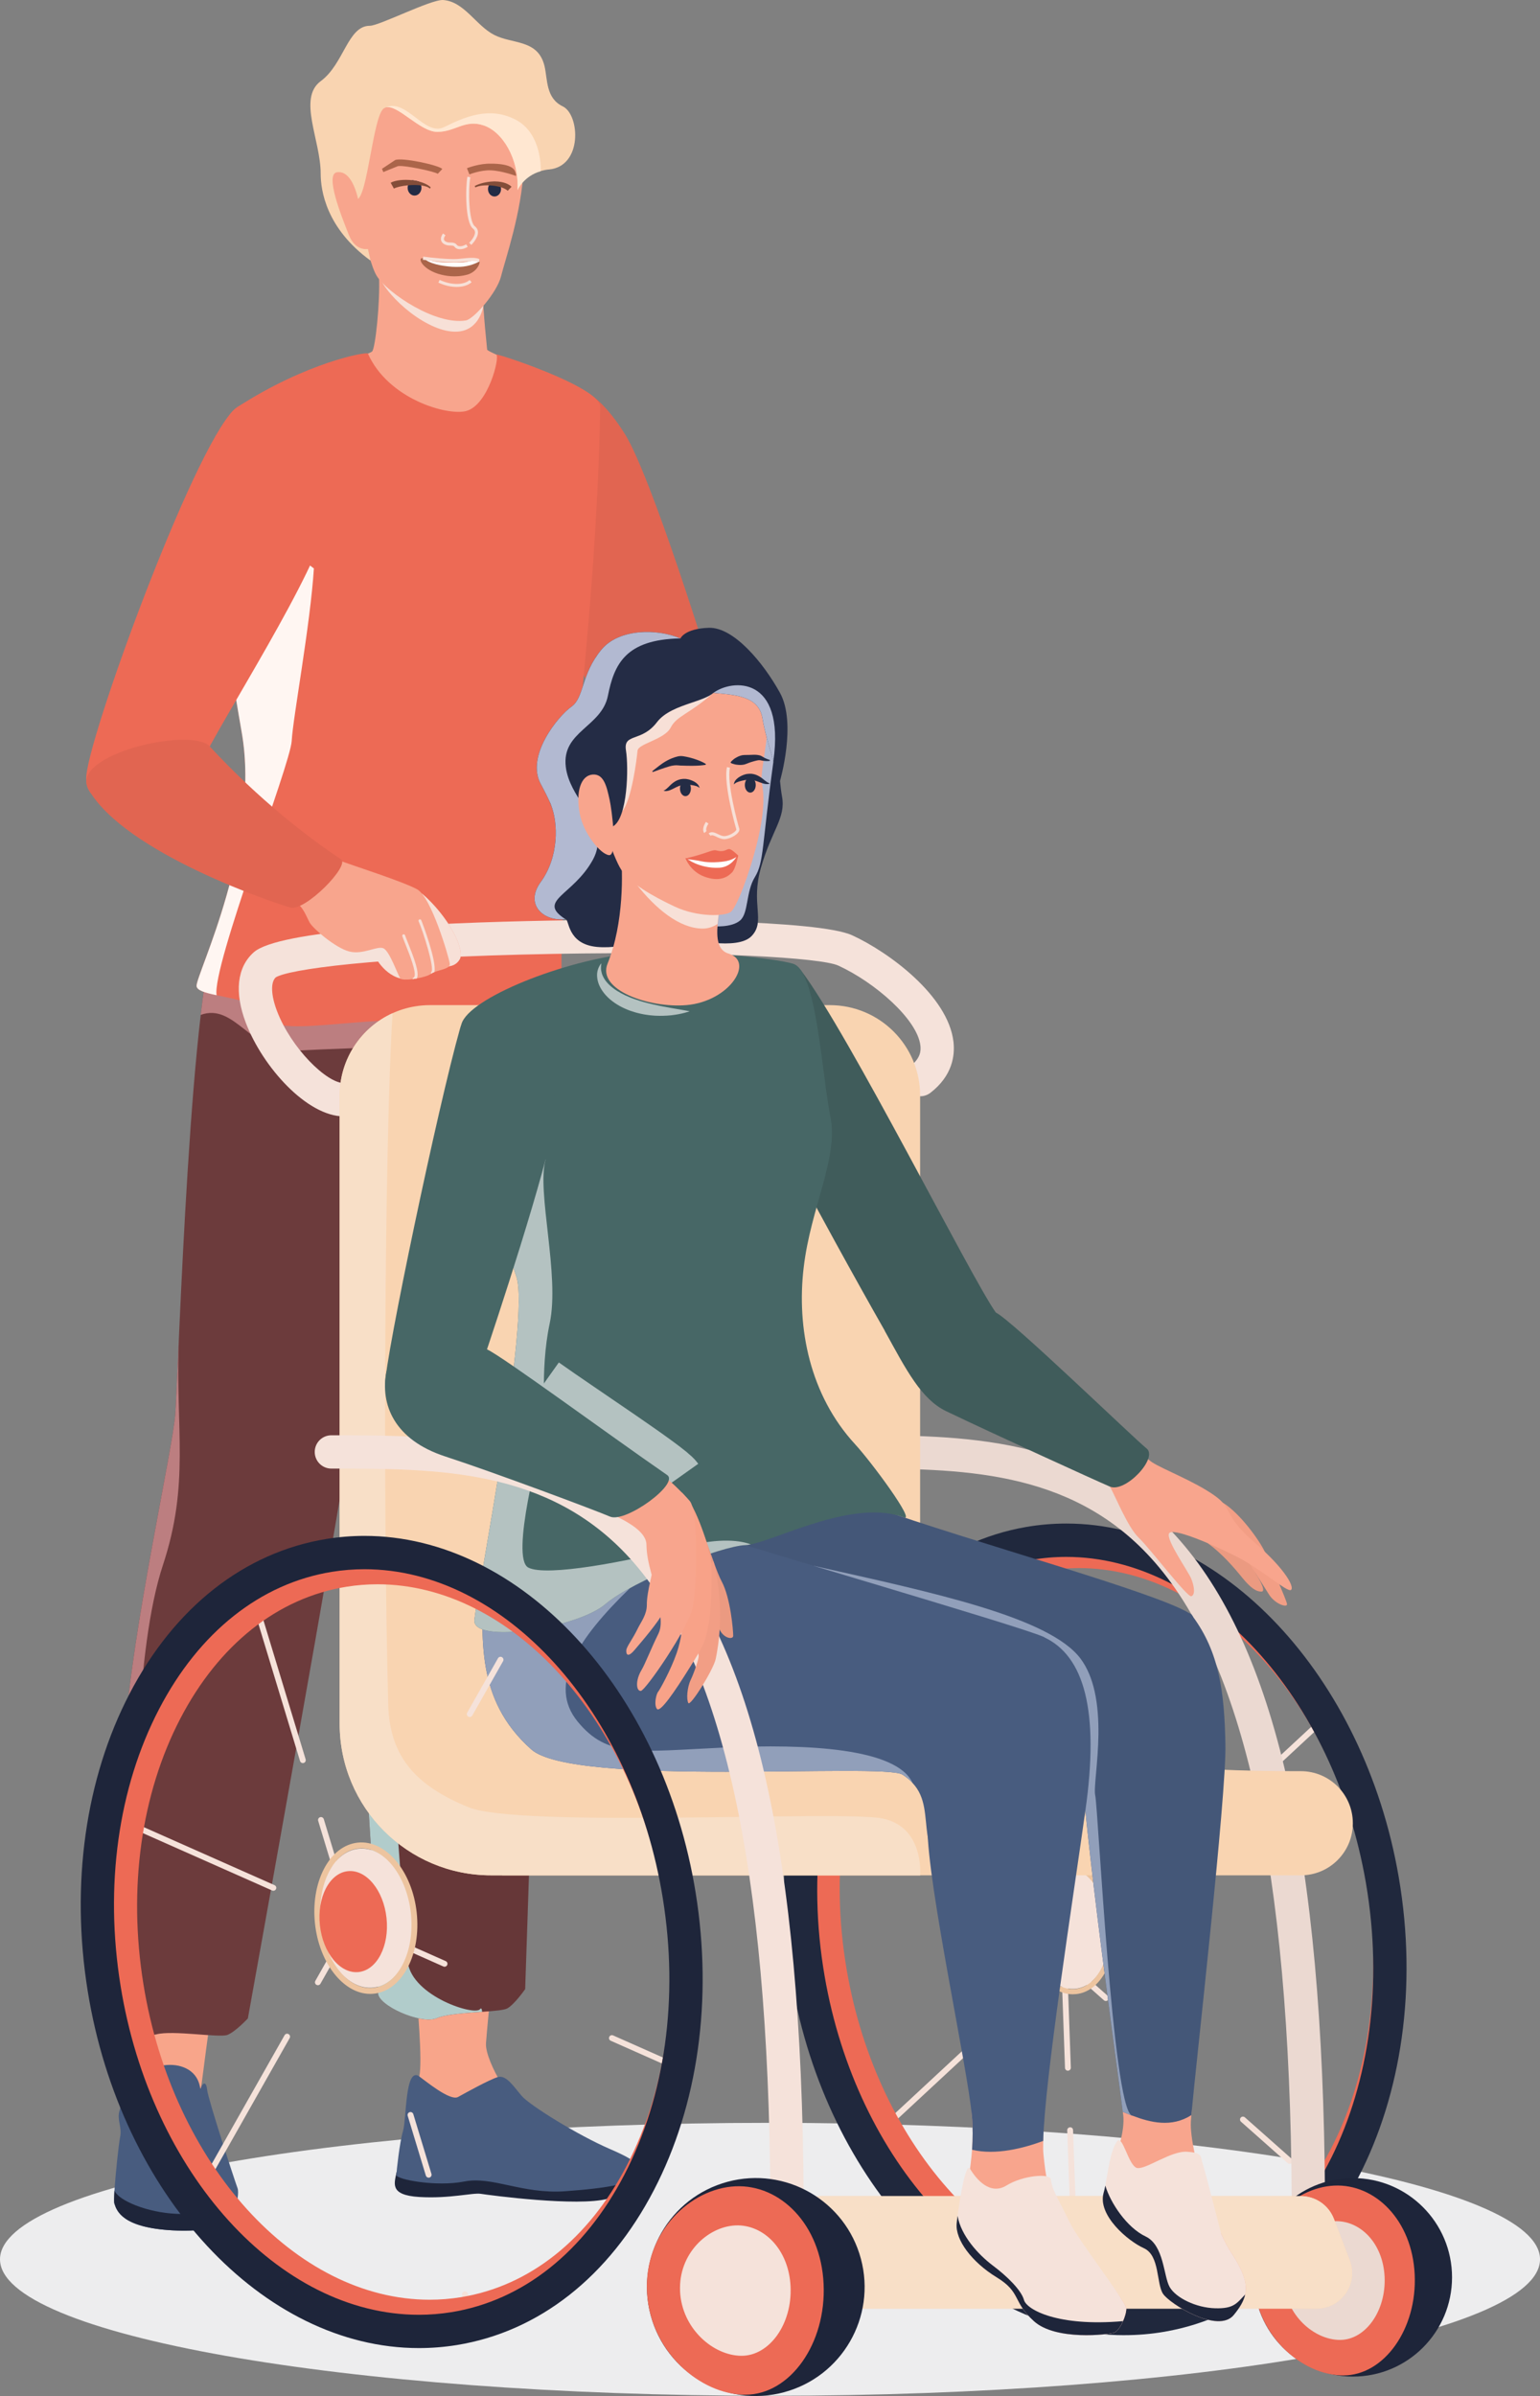 <?xml version="1.0" encoding="UTF-8"?> <svg xmlns="http://www.w3.org/2000/svg" width="146" height="227" viewBox="0 0 146 227" fill="none"><rect x="0" y="0" width="146" height="227" fill="#808080" stroke="none"/><g clip-path="url(#clip0_2_57)"><path d="M73.001 226.981C113.318 226.981 146.002 221.192 146.002 214.051C146.002 206.909 113.318 201.12 73.001 201.12C32.684 201.12 0 206.909 0 214.051C0 221.192 32.684 226.981 73.001 226.981Z" fill="#EDEDEE"></path><path d="M48.922 40.832C47.074 44.795 58.266 72.081 60.906 76.189C63.547 80.295 69.291 70.107 68.247 66.319C67.203 62.531 61.699 45.076 59.272 41.17C56.065 36.01 52.064 34.086 48.922 40.832Z" fill="#E16551"></path><path d="M39.338 187.724C39.6 189.815 40.064 195.358 39.752 196.719C39.441 198.08 40.603 200.682 43.641 200.366C46.679 200.052 48.223 198.573 47.493 197.34C46.763 196.106 46.017 194.49 46.074 193.573C46.129 192.655 46.61 187.855 46.639 187.396C46.667 186.937 39.233 186.878 39.34 187.722L39.338 187.724Z" fill="#F8A58A"></path><path d="M37.593 205.791C37.416 206.815 36.848 207.971 39.751 208.146C42.652 208.321 44.795 207.723 45.593 207.847C46.39 207.973 54.79 209.094 57.634 208.308C60.478 207.522 60.354 206.695 60.415 206.022C60.476 205.348 37.593 205.789 37.593 205.789V205.791Z" fill="#1E253A"></path><path d="M39.751 196.721C38.39 195.756 38.548 200.751 38.212 201.882C37.875 203.012 37.601 205.641 37.576 206.06C37.551 206.48 41.339 207.208 44.014 206.68C46.69 206.153 49.496 207.889 53.575 207.602C57.653 207.314 60.328 206.825 60.413 206.025C60.501 205.226 60.938 204.946 57.84 203.608C54.741 202.27 50.236 199.466 49.466 198.577C48.695 197.686 47.993 196.537 47.175 196.792C46.357 197.047 44.177 198.257 43.424 198.672C42.671 199.087 40.323 197.132 39.749 196.725L39.751 196.721Z" fill="#485C7F"></path><path d="M51.395 133.059C51.526 137.452 49.789 188.452 49.789 188.452C49.789 188.452 48.807 189.869 48.102 190.276C47.805 190.447 46.842 190.523 45.711 190.603C44.149 190.714 42.265 190.83 41.411 191.203C39.935 191.843 35.761 189.989 35.841 188.789C35.921 187.59 35.172 173.695 34.386 163.627C33.6 153.56 34.98 136.217 34.734 132.772C34.633 131.371 33.989 125.415 33.319 118.204C32.332 107.72 31.285 94.584 31.748 88.925C31.934 86.658 52.408 85.474 52.397 88.915C52.388 92.351 51.269 128.664 51.395 133.059Z" fill="#663738"></path><g style="mix-blend-mode:multiply"><path d="M45.711 190.605C44.149 190.716 42.265 190.832 41.411 191.205C39.935 191.845 35.761 189.991 35.841 188.791C35.921 187.592 35.172 173.697 34.386 163.629C33.6 153.562 34.98 136.219 34.734 132.774C34.633 131.373 33.989 125.417 33.319 118.206C35.071 117.848 36.205 117.641 36.205 117.641C36.089 124.488 36.482 129.865 36.205 135.406C35.923 140.949 34.93 158.246 36.18 161.939C37.434 165.637 38.21 182.662 38.657 185.908C39.109 189.147 45.047 191.032 45.52 190.341C45.612 190.206 45.691 190.32 45.712 190.603L45.711 190.605Z" fill="#B1CCCB"></path></g><path d="M12.709 184.864C12.852 188.883 13.284 192.939 12.709 195.886C12.135 198.832 14.049 200.593 16.113 200.745C18.178 200.898 18.867 199.483 19.171 196.995C19.478 194.508 20.663 185.936 20.777 185.247C20.891 184.558 12.667 183.755 12.707 184.864H12.709Z" fill="#F8A58A"></path><path d="M40.413 93.088V93.103C40.306 93.828 39.929 96.037 39.406 99.105C37.462 110.372 33.465 133.212 33.066 136.642C32.562 141.01 23.499 191.23 23.499 191.23C23.499 191.23 22.325 192.49 21.57 192.787C20.815 193.089 16.369 192.319 14.813 192.741C14.707 192.766 14.587 192.781 14.461 192.787C12.749 192.827 9.416 190.645 9.652 189.547C9.903 188.373 11.163 174.517 11.838 164.44C12.508 154.363 16.369 137.397 16.622 133.958C16.683 133.101 16.788 130.531 16.95 127.019C16.965 126.57 16.986 126.117 17.01 125.655C17.393 117.26 18.038 104.568 19.031 96.154C19.297 93.857 19.594 91.877 19.923 90.395C19.938 90.309 19.957 90.223 19.978 90.138C20.492 87.926 40.86 89.7 40.416 93.09L40.413 93.088Z" fill="#6C3B3C"></path><g style="mix-blend-mode:multiply"><path d="M52.005 96.389C51.804 98.646 45.404 99.295 40.892 99.105C40.394 99.084 39.901 99.084 39.406 99.105C35.432 99.236 31.449 99.362 27.863 99.548C23.834 99.756 22.24 94.976 19.027 96.153C19.293 93.855 19.59 91.876 19.919 90.393C21.521 90.433 22.744 90.478 22.744 90.478C22.744 90.478 32.236 91.657 40.413 93.088C46.631 94.177 52.089 95.41 52.003 96.389H52.005Z" fill="#BC7E80"></path></g><path d="M35.933 26.173C36.043 28.609 35.592 32.987 35.278 33.301C34.964 33.615 30.403 34.876 30.403 34.876L47.835 43.062L51.267 35.294C51.267 35.294 46.182 33.358 46.182 33.121C46.182 32.883 45.815 30.048 45.711 26.639C45.606 23.23 35.832 23.919 35.933 26.173Z" fill="#F8A58D"></path><g style="mix-blend-mode:multiply"><path d="M35.933 26.173C36.794 28.255 40.626 31.584 43.365 31.419C45.516 31.29 45.821 28.977 45.821 28.977L35.931 26.173H35.933Z" fill="#F7E0D7"></path></g><path d="M49.639 15.94C49.479 20.036 47.894 24.608 47.501 26.18C47.107 27.755 44.892 30.241 44.17 30.359C41.27 30.831 36.758 27.753 35.737 26.173C34.715 24.593 33.338 16.928 33.18 12.42C33.022 7.913 39.933 5.088 43.797 6.339C47.965 7.69 49.875 9.879 49.639 15.94Z" fill="#F8A58D"></path><path d="M52.041 16.056C51.758 16.079 51.509 16.136 51.271 16.202L51.26 16.214C49.627 16.678 49.06 18.018 49.06 18.018C49.23 15.056 47.643 12.47 45.851 11.88C44.071 11.278 43.186 12.493 41.451 12.493C39.819 12.493 37.675 9.837 36.564 10.178C36.496 10.212 36.439 10.246 36.372 10.281L36.361 10.292C35.35 11.109 34.841 18.677 33.833 18.904C33.798 18.915 35.134 24.694 35.134 24.694C30.913 21.629 30.403 18.024 30.403 16.463C30.403 13.269 28.204 9.323 30.403 7.69C32.613 6.068 32.961 2.442 35.058 2.442C35.965 2.444 40.894 -0.088 42.028 0.002C44.023 0.16 45.123 2.419 46.846 3.304C48.581 4.201 50.995 3.702 51.619 6.243C51.925 7.504 51.722 9.295 53.354 10.079C54.975 10.861 55.258 15.763 52.039 16.058L52.041 16.056Z" fill="#F9D4B1"></path><path d="M34.198 20.304C33.909 17.832 33.134 16.145 31.949 16.32C30.764 16.496 32.396 20.552 33.074 22.261C33.751 23.971 35.058 23.561 35.058 23.561L34.198 20.304Z" fill="#F8A58D"></path><path d="M41.503 16.465L41.934 16.008C41.562 15.635 38.109 14.899 37.466 15.163L36.214 15.993L36.34 16.301L37.702 15.748C38.136 15.603 41.164 16.227 41.503 16.467V16.465Z" fill="#AB654A"></path><path d="M48.912 16.665C48.956 16.517 48.838 16.212 48.743 16.081C48.29 15.454 46.582 15.508 46.559 15.508C45.482 15.464 44.318 15.917 44.27 15.938L44.501 16.524C44.512 16.52 45.579 16.094 46.536 16.138C47.588 16.178 48.912 16.667 48.912 16.667V16.665Z" fill="#AB654A"></path><path d="M39.958 17.788C39.958 18.195 39.665 18.53 39.3 18.53C38.934 18.53 38.645 18.195 38.645 17.788C38.645 17.706 38.655 17.628 38.681 17.556C38.744 17.329 38.898 17.148 39.098 17.076C39.303 17.103 39.505 17.137 39.695 17.19C39.804 17.284 39.886 17.417 39.922 17.567C39.948 17.64 39.958 17.712 39.958 17.788Z" fill="#242C45"></path><path d="M46.264 17.916C46.264 17.529 46.542 17.215 46.882 17.215C47.223 17.215 47.501 17.529 47.501 17.916C47.501 18.302 47.223 18.616 46.882 18.616C46.542 18.616 46.264 18.302 46.264 17.916Z" fill="#242C45"></path><path d="M40.833 17.742L40.761 17.872C40.591 17.712 40.287 17.615 39.922 17.567C39.541 17.516 39.098 17.521 38.681 17.558C38.115 17.609 37.601 17.727 37.342 17.866L37.038 17.314C37.481 17.067 38.305 16.985 39.096 17.078C39.302 17.105 39.503 17.139 39.694 17.192C40.152 17.306 40.563 17.491 40.831 17.744L40.833 17.742Z" fill="#834D39"></path><path d="M48.136 18.074L48.497 17.691C47.674 16.912 45.832 17.166 45.003 17.626L45.075 17.756C45.699 17.409 47.55 17.522 48.136 18.076V18.074Z" fill="#834D39"></path><g style="mix-blend-mode:multiply"><path d="M51.269 16.204L51.258 16.216C49.625 16.68 49.059 18.02 49.059 18.02C49.228 15.058 47.641 12.472 45.849 11.882C44.069 11.28 43.184 12.495 41.449 12.495C39.817 12.495 37.673 9.839 36.562 10.18C38.558 9.295 40.236 12.947 42.108 12.041C44.023 11.099 46.393 10.022 48.922 11.36C51.438 12.698 51.269 16.204 51.269 16.204Z" fill="#FFE7D1"></path></g><path d="M44.293 26.023C43.199 26.319 42.197 26.148 41.51 25.931C39.859 25.398 39.503 24.218 40.226 24.502C41.446 24.977 42.844 24.865 43.618 24.865C44.392 24.865 44.799 24.559 45.397 24.684C45.435 24.696 45.448 24.719 45.459 24.764C45.535 25.037 45.119 25.8 44.291 26.024L44.293 26.023Z" fill="#AB654A"></path><g style="mix-blend-mode:multiply"><path d="M43.293 27.186C42.777 27.186 42.182 27.064 41.562 26.776L41.681 26.519C42.924 27.094 44.069 26.953 44.516 26.527L44.712 26.733C44.423 27.009 43.917 27.186 43.293 27.186Z" fill="#F7E0D7"></path></g><path d="M45.461 24.764C44.674 25.185 43.911 25.343 42.857 25.274C41.79 25.195 40.685 24.968 40.226 24.503C41.446 24.979 42.844 24.867 43.618 24.867C44.392 24.867 44.799 24.561 45.397 24.686C45.435 24.698 45.448 24.721 45.459 24.766L45.461 24.764Z" fill="white"></path><g style="mix-blend-mode:multiply"><path d="M43.021 24.846C42.148 24.846 40.723 24.703 40.08 24.608L40.123 24.311C40.839 24.416 42.631 24.591 43.367 24.536C43.508 24.524 43.658 24.509 43.814 24.494C44.432 24.431 45.071 24.365 45.463 24.551L45.336 24.823C45.018 24.673 44.396 24.738 43.846 24.795C43.688 24.81 43.536 24.827 43.392 24.837C43.287 24.844 43.161 24.848 43.024 24.848L43.021 24.846Z" fill="#F7E0D7"></path></g><g style="mix-blend-mode:multiply"><path d="M44.678 23.205L44.482 23C44.641 22.846 45.054 22.364 45.031 21.991C45.024 21.858 44.961 21.747 44.839 21.656C44.082 21.081 44.128 17.691 44.314 16.741L44.592 16.796C44.367 17.948 44.449 21.005 45.01 21.431C45.199 21.574 45.301 21.759 45.313 21.978C45.345 22.56 44.702 23.183 44.676 23.207L44.678 23.205Z" fill="#F7E0D7"></path></g><g style="mix-blend-mode:multiply"><path d="M43.624 23.615C43.394 23.615 43.197 23.533 43.085 23.373C43.017 23.274 42.88 23.264 42.68 23.261C42.587 23.261 42.498 23.257 42.418 23.241C42.311 23.221 41.953 23.127 41.837 22.832C41.756 22.629 41.811 22.391 41.999 22.122L42.231 22.286C42.142 22.413 42.047 22.592 42.1 22.728C42.151 22.855 42.326 22.933 42.473 22.962C42.535 22.975 42.608 22.975 42.684 22.977C42.895 22.981 43.16 22.985 43.317 23.209C43.43 23.371 43.799 23.392 44.196 23.146L44.346 23.386C44.103 23.538 43.848 23.613 43.626 23.613L43.624 23.615Z" fill="#F7E0D7"></path></g><path d="M53.379 95.498C53.461 96.478 47.879 98.33 42.014 97.009C36.425 95.749 26.459 98.444 25.599 96.505C24.964 95.079 22.367 94.681 20.534 94.287C19.451 94.061 18.635 93.834 18.635 93.394C18.635 92.22 24.759 79.876 22.915 69.376C22.145 64.987 21.239 59.349 20.739 54.074C20.045 46.732 20.145 40.103 22.491 38.58C29.052 34.322 34.785 33.292 34.879 33.498C36.813 37.834 42.44 39.413 44.198 38.941C46.298 38.372 47.4 33.836 47.053 33.595C46.705 33.347 56.94 36.625 56.906 38.559C56.483 62.468 52.399 83.801 53.381 95.494L53.379 95.498Z" fill="#ED6A55"></path><g style="mix-blend-mode:multiply"><path d="M27.654 70.204C27.528 72.468 20.086 91.548 20.534 94.289C19.451 94.062 18.635 93.836 18.635 93.396C18.635 92.222 24.759 79.878 22.915 69.378C22.145 64.989 21.239 59.351 20.739 54.076C22.396 51.032 23.499 49.123 23.499 49.123L29.758 53.855C29.415 59.242 27.779 67.937 27.654 70.206V70.204Z" fill="#FFF6F2"></path></g><path d="M22.493 38.582C19.01 40.828 8.764 68.527 8.197 73.377C7.63 78.228 17.431 75.976 19.029 72.386C20.627 68.796 30.368 53.762 30.971 49.203C31.768 43.179 28.746 34.548 22.493 38.582Z" fill="#ED6A55"></path><path d="M22.521 208.283C22.421 208.972 22.187 209.743 22.112 209.876C22.002 210.091 21.232 211.561 16.394 211.31C11.556 211.056 11.062 209.44 10.841 208.757C10.805 208.637 10.815 208.165 10.854 207.525C10.959 205.868 11.258 203.094 11.387 202.47C11.562 201.606 11.185 201.046 11.264 200.285C11.341 199.521 12.829 196.036 12.829 196.036C12.829 196.036 12.911 197.625 13.44 196.748C13.967 195.876 15.818 195.356 17.189 195.783C19.185 196.407 18.896 198.257 19.044 197.818C19.19 197.376 19.544 197.083 19.636 197.987C19.727 198.891 22.297 206.732 22.518 207.305C22.596 207.516 22.582 207.883 22.521 208.283Z" fill="#485C7F"></path><path d="M22.521 208.283C22.421 208.972 22.187 209.743 22.112 209.876C22.002 210.091 21.232 211.561 16.394 211.31C11.556 211.056 11.062 209.44 10.841 208.757C10.805 208.637 10.815 208.165 10.854 207.525C11.189 208.481 13.989 209.625 16.693 209.739C19.405 209.853 21.502 209.473 22.518 208.289L22.521 208.285V208.283Z" fill="#1E253A"></path><g style="mix-blend-mode:multiply"><path d="M12.607 176.135C12.255 180.584 12.985 185.835 11.916 187.975C10.855 190.107 12.616 192.665 14.459 192.787C12.747 192.827 9.415 190.645 9.65 189.547C9.902 188.373 11.161 174.517 11.836 164.44C12.506 154.363 16.367 137.397 16.62 133.958C16.681 133.101 16.786 130.531 16.948 127.019C16.645 135.545 17.996 140.568 15.443 148.287C12.759 156.415 12.96 171.687 12.608 176.135H12.607Z" fill="#BC7E80"></path></g><path d="M37.961 92.7C36.203 92.252 35.263 90.212 35.312 89.94C35.36 89.667 35.815 88.9 36.543 88.954C37.27 89.007 39.823 93.174 37.962 92.7H37.961Z" fill="#F8A58D"></path><g style="mix-blend-mode:multiply"><path d="M37.961 92.7C36.203 92.252 35.263 90.212 35.312 89.94C35.36 89.667 35.815 88.9 36.543 88.954C37.27 89.007 39.823 93.174 37.962 92.7H37.961Z" fill="#F7E0D7"></path></g><path d="M102.072 219.456C101.924 219.456 101.8 219.338 101.794 219.188L101.178 201.832C101.172 201.678 101.292 201.55 101.444 201.545C101.606 201.528 101.726 201.659 101.731 201.811L102.348 219.167C102.354 219.321 102.234 219.449 102.081 219.455C102.078 219.455 102.074 219.455 102.072 219.455V219.456ZM101.244 196.183C101.096 196.183 100.972 196.065 100.967 195.914L100.546 184.08C100.541 183.926 100.66 183.798 100.813 183.793C100.978 183.776 101.094 183.907 101.1 184.059L101.52 195.893C101.526 196.047 101.406 196.175 101.254 196.181C101.25 196.181 101.246 196.181 101.244 196.181V196.183ZM100.206 166.993C100.057 166.993 99.934 166.875 99.928 166.724L99.717 160.808C99.711 160.654 99.831 160.526 99.983 160.521C99.987 160.521 99.991 160.521 99.993 160.521C100.141 160.521 100.265 160.639 100.27 160.789L100.482 166.705C100.487 166.859 100.368 166.987 100.215 166.993C100.212 166.993 100.208 166.993 100.206 166.993ZM99.574 149.241C99.426 149.241 99.302 149.123 99.296 148.972L99.222 146.858C99.217 146.703 99.337 146.576 99.489 146.57C99.65 146.547 99.77 146.684 99.776 146.837L99.85 148.951C99.856 149.106 99.736 149.233 99.584 149.239C99.58 149.239 99.576 149.239 99.574 149.239V149.241Z" fill="#F5E2DA"></path><path d="M122.269 205.011C122.204 205.011 122.137 204.988 122.084 204.94L117.654 201.017C117.54 200.917 117.528 200.741 117.629 200.625C117.73 200.509 117.907 200.5 118.021 200.601L122.451 204.524C122.566 204.624 122.577 204.8 122.476 204.916C122.421 204.979 122.345 205.009 122.269 205.009V205.011ZM104.84 189.577C104.775 189.577 104.709 189.555 104.655 189.507L95.793 181.659C95.678 181.558 95.667 181.383 95.768 181.267C95.869 181.153 96.046 181.141 96.16 181.242L105.022 189.09C105.137 189.191 105.148 189.366 105.047 189.482C104.992 189.545 104.916 189.576 104.84 189.576V189.577ZM91.546 177.806C91.482 177.806 91.415 177.783 91.362 177.736L78.364 166.226C78.249 166.125 78.238 165.95 78.339 165.833C78.44 165.717 78.617 165.708 78.731 165.809L91.729 177.319C91.843 177.42 91.855 177.595 91.754 177.711C91.699 177.774 91.623 177.804 91.546 177.804V177.806Z" fill="#F5E2DA"></path><path d="M82.162 203.376C82.088 203.376 82.014 203.345 81.959 203.286C81.854 203.174 81.862 202.999 81.974 202.894L94.701 191.083C94.813 190.98 94.988 190.986 95.092 191.098C95.197 191.211 95.189 191.386 95.077 191.49L82.351 203.302C82.297 203.351 82.229 203.376 82.162 203.376ZM99.226 187.539C99.152 187.539 99.078 187.508 99.023 187.449C98.918 187.337 98.926 187.162 99.038 187.057L107.714 179.005C107.826 178.903 108.001 178.908 108.106 179.021C108.211 179.133 108.203 179.308 108.091 179.413L99.414 187.465C99.361 187.514 99.293 187.539 99.226 187.539ZM120.629 167.676C120.555 167.676 120.481 167.646 120.425 167.586C120.321 167.474 120.328 167.299 120.441 167.194L124.78 163.169C124.892 163.066 125.067 163.071 125.172 163.184C125.276 163.296 125.269 163.471 125.156 163.576L120.817 167.602C120.764 167.651 120.696 167.676 120.629 167.676Z" fill="#F5E2DA"></path><path d="M107.533 219.321C93.445 219.321 80.447 205.504 77.294 187.181C73.825 167.01 83.386 148.466 98.608 145.843C99.814 145.636 101.045 145.531 102.266 145.531C116.354 145.531 129.355 159.348 132.507 177.671C135.977 197.842 126.416 216.386 111.194 219.007C109.987 219.215 108.757 219.319 107.535 219.319L107.533 219.321ZM102.266 148.561C101.216 148.561 100.156 148.653 99.121 148.83C85.545 151.167 77.091 168.14 80.279 186.665C83.184 203.553 94.902 216.289 107.533 216.289C108.584 216.289 109.641 216.198 110.678 216.021C124.255 213.683 132.709 196.71 129.52 178.185C126.616 161.295 114.897 148.561 102.264 148.561H102.266Z" fill="#ED6A55"></path><path d="M106.58 221.24C91.9 221.24 78.352 206.84 75.069 187.746C71.453 166.726 81.417 147.402 97.28 144.669C98.536 144.452 99.82 144.343 101.092 144.343C115.774 144.343 129.321 158.743 132.606 177.837C136.222 198.857 126.258 218.181 110.395 220.913C109.139 221.13 107.855 221.238 106.582 221.238L106.58 221.24ZM101.09 147.503C99.995 147.503 98.893 147.596 97.813 147.783C83.665 150.219 74.856 167.906 78.177 187.211C81.204 204.811 93.415 218.082 106.58 218.082C107.674 218.082 108.778 217.989 109.856 217.802C124.004 215.366 132.813 197.679 129.492 178.374C126.465 160.774 114.254 147.503 101.088 147.503H101.09Z" fill="#20283D"></path><path d="M101.977 188.414C104.079 188.188 105.508 185.426 105.168 182.244C104.827 179.063 102.847 176.666 100.744 176.891C98.641 177.116 97.212 179.878 97.553 183.06C97.893 186.242 99.874 188.639 101.977 188.414Z" fill="#F5E2DA"></path><path d="M101.714 188.942C99.494 188.942 97.482 186.38 97.132 183.108C96.955 181.45 97.215 179.843 97.868 178.583C98.537 177.289 99.538 176.508 100.685 176.386C103.029 176.139 105.215 178.779 105.582 182.203C105.759 183.861 105.498 185.468 104.846 186.728C104.176 188.022 103.175 188.803 102.028 188.925C101.924 188.936 101.819 188.942 101.716 188.942H101.714ZM100.999 176.855C100.912 176.855 100.824 176.858 100.738 176.868C99.759 176.973 98.891 177.66 98.3 178.806C97.691 179.984 97.448 181.491 97.615 183.056C97.954 186.216 99.9 188.669 101.975 188.441C102.955 188.336 103.822 187.649 104.414 186.503C105.022 185.325 105.266 183.818 105.099 182.253C104.775 179.224 102.974 176.853 100.999 176.853V176.855Z" fill="#EDC49F"></path><path d="M124.034 209.644C123.167 209.644 122.461 208.944 122.457 208.074C122.282 177.039 117.916 157.258 109.112 147.602C101.393 139.137 90.945 139.137 80.84 139.137C79.969 139.137 79.263 138.431 79.263 137.559C79.263 136.687 79.969 135.981 80.84 135.981C91.128 135.981 102.785 135.981 111.445 145.476C120.93 155.878 125.432 175.764 125.615 208.058C125.621 208.93 124.917 209.64 124.045 209.646H124.036L124.034 209.644Z" fill="#EBD9D1"></path><path d="M87.232 153.463C86.713 164 100.74 167.866 123.326 167.804C126.051 167.804 128.257 170.013 128.257 172.737C128.257 175.463 126.049 177.671 123.326 177.671H47.588L87.232 153.463Z" fill="#F9D4B1"></path><path d="M32.598 105.767C29.113 105.767 24.907 101.1 23.309 96.912C22.204 94.015 22.468 91.639 24.053 90.225C26.391 88.135 40.572 87.438 52.057 87.221C61.224 87.048 77.599 87.147 80.791 88.611C84.238 90.191 89.891 94.329 90.394 98.703C90.544 100.019 90.289 101.924 88.212 103.532C87.523 104.065 86.53 103.94 85.998 103.249C85.465 102.56 85.59 101.568 86.281 101.033C87.261 100.276 87.318 99.583 87.259 99.063C86.973 96.567 82.927 93.063 79.476 91.481C77.838 90.73 67.325 90.109 52.563 90.372C35.233 90.678 27.285 91.868 26.136 92.601C25.643 93.075 25.691 94.291 26.261 95.789C27.601 99.303 30.97 102.613 32.602 102.613C33.473 102.613 34.179 103.319 34.179 104.191C34.179 105.063 33.473 105.769 32.602 105.769L32.598 105.767Z" fill="#F5E2DA"></path><path d="M87.232 103.787V177.671H46.557C38.628 177.671 32.202 171.241 32.202 163.307V103.787C32.202 100.321 34.257 97.338 37.217 95.993C37.883 95.688 38.602 95.467 39.347 95.346C39.806 95.267 40.278 95.228 40.759 95.228H78.675C83.401 95.228 87.232 99.061 87.232 103.789V103.787Z" fill="#F9D4B1"></path><g style="mix-blend-mode:multiply"><path d="M87.232 177.671H46.557C38.628 177.671 32.202 171.241 32.202 163.307V103.787C32.202 100.321 34.257 97.338 37.217 95.993C36.435 108.624 36.306 143.083 36.806 161.488C36.935 166.355 39.338 169.157 44.43 171.226C49.294 173.2 79.68 171.51 83.614 172.277C86.644 172.869 87.164 175.596 87.232 176.931C87.261 177.38 87.232 177.673 87.232 177.673V177.671Z" fill="#F8DFC7"></path></g><path d="M128.263 225.161C133.453 225.161 137.661 220.951 137.661 215.758C137.661 210.565 133.453 206.355 128.263 206.355C123.073 206.355 118.866 210.565 118.866 215.758C118.866 220.951 123.073 225.161 128.263 225.161Z" fill="#1E253A"></path><path d="M118.866 216.152C118.624 210.992 122.636 207.247 126.496 207.067C130.355 206.886 133.879 210.327 134.12 215.488C134.362 220.648 131.227 225.045 127.363 225.051C123.471 225.056 119.107 221.312 118.866 216.152Z" fill="#ED6A55"></path><path d="M121.727 216.125C121.574 212.897 124.085 210.556 126.498 210.442C128.912 210.327 131.114 212.48 131.267 215.708C131.419 218.937 129.458 221.685 127.042 221.689C124.607 221.693 121.879 219.352 121.727 216.123V216.125Z" fill="#EBD9D1"></path><path d="M124.824 218.722H79.391C77.996 218.722 76.747 217.861 76.25 216.557L74.749 212.631C73.906 210.426 75.533 208.062 77.89 208.062H123.323C124.717 208.062 125.967 208.923 126.463 210.226L127.964 214.153C128.807 216.358 127.18 218.722 124.824 218.722Z" fill="#F9D4B1"></path><g style="mix-blend-mode:multiply"><path d="M124.824 218.722H79.391C77.996 218.722 76.747 217.861 76.25 216.557L74.749 212.631C73.906 210.426 75.533 208.062 77.89 208.062H123.323C124.717 208.062 125.967 208.923 126.463 210.226L127.964 214.153C128.807 216.358 127.18 218.722 124.824 218.722Z" fill="#F8DFC7"></path></g><path d="M116.969 219.323C115.5 221.133 110.904 218.288 110.258 217.313C109.622 216.337 109.965 213.691 108.447 212.998C106.93 212.317 104.039 209.871 104.627 207.765C105.015 206.378 105.791 204.579 106.213 202.908C106.436 202.026 106.565 201.168 106.495 200.437C106.483 200.355 106.472 200.237 106.447 200.085C106 196.369 113.381 195.581 112.947 200.391C112.925 200.661 112.913 200.873 112.9 201.002C112.864 201.697 112.993 202.742 113.24 203.943C113.746 206.355 114.72 209.4 115.78 211.646V211.658H115.791C116.084 212.316 116.402 212.916 116.72 213.398C118.635 216.339 118.436 217.513 116.967 219.325L116.969 219.323Z" fill="#F8A58D"></path><path d="M112.946 200.389C111.077 201.588 109.078 201.095 107.374 200.448C107.362 200.448 107.351 200.437 107.326 200.437C107.315 200.437 107.303 200.425 107.29 200.425C106.997 200.307 106.714 200.189 106.443 200.085C105.996 196.369 102.694 173.023 102.435 165.567C102.424 165.249 102.435 164.92 102.447 164.602C102.553 163.049 103.057 161.579 103.775 160.239C106.301 155.581 111.555 152.465 112.778 152.854C112.849 152.89 112.908 152.935 112.966 152.972C113.014 153.031 113.048 153.09 113.084 153.149C115.576 156.523 116.082 160.264 116.176 165.274C116.282 170.095 113.377 195.581 112.944 200.391L112.946 200.389Z" fill="#445778"></path><path d="M104.142 164.297C103.565 164.497 103.002 164.615 102.449 164.604C102.072 164.604 101.72 164.556 101.355 164.438C98.522 163.58 86.827 159.063 75.955 154.736C65.036 150.385 54.952 146.222 55.447 146.092C56.445 145.822 78.284 141.164 82.691 142.729C92.317 146.151 109.535 150.832 112.78 152.855C112.85 152.892 112.909 152.937 112.968 152.973C113.016 153.032 113.05 153.091 113.086 153.15C113.533 154.631 108.856 162.641 104.142 164.299V164.297Z" fill="#445778"></path><g style="mix-blend-mode:multiply"><path d="M107.292 200.425C106.999 200.307 106.716 200.189 106.445 200.085C105.998 196.369 102.696 173.023 102.437 165.567C102.426 165.249 102.437 164.92 102.449 164.602C102.072 164.602 101.72 164.554 101.355 164.436C98.522 163.578 86.827 159.061 75.955 154.734C76.436 151.371 77.19 148.359 77.19 148.359C88.45 150.876 99.473 153.206 102.435 157.133C103.094 158.014 103.516 159.086 103.775 160.237C104.067 161.543 104.151 162.953 104.138 164.295C104.104 167.012 103.679 169.423 103.832 170.093C104.113 171.352 105.477 199.506 107.286 200.424L107.292 200.425Z" fill="#919FBA"></path></g><path d="M87.945 173.976C87.653 172.06 87.828 170.307 86.5 168.908V168.896C86.241 168.626 85.935 168.367 85.56 168.131C83.749 166.979 54.45 169.355 50.371 165.744C44.976 160.957 45.8 155.077 45.741 149.867C45.741 149.549 46.787 148.997 48.41 148.361C53.228 146.456 63.113 143.822 65.205 144.646C68.002 145.752 96.728 154.055 98.926 155.077C101.136 156.112 88.782 179.375 87.947 173.976H87.945Z" fill="#485C7F"></path><g style="mix-blend-mode:multiply"><path d="M86.5 168.896C86.241 168.626 85.935 168.367 85.56 168.131C83.749 166.979 54.45 169.355 50.371 165.744C44.976 160.957 45.8 155.077 45.741 149.867C45.741 149.549 46.787 148.997 48.41 148.361C54.415 149.456 59.717 150.467 59.717 150.467C54.733 155.3 51.925 159.628 54.758 163.098C57.602 166.568 60.493 165.944 68.544 165.569C76.606 165.192 84.974 165.639 86.504 168.896H86.5Z" fill="#919FBA"></path></g><path d="M75.969 91.978C80.521 98.014 92.045 121.025 94.409 124.353C95.829 126.349 89.188 134.454 86.956 131.217C84.725 127.979 73.678 107.781 71.414 103.024C69.149 98.267 73.397 88.567 75.97 91.978H75.969Z" fill="#405C5B"></path><path d="M85.701 143.763C81.012 141.987 73.935 145.773 71.175 146.315C70.986 146.363 70.809 146.386 70.669 146.386C68.388 146.467 60.02 149.738 57.375 151.995C54.731 154.253 44.74 155.817 44.976 153.465C45.212 151.112 50.324 124.851 48.948 120.923C48.419 119.417 47.432 115.901 46.445 111.997C44.881 105.752 43.331 98.52 43.753 97.015C44.447 94.569 53.461 90.958 60.02 90.299C64.157 89.888 73.395 90.71 75.228 91.322C77.426 92.051 77.92 101.859 78.719 105.763C79.53 109.667 76.863 114.359 76.193 120.087C75.512 125.826 76.781 132.176 81.07 136.834C82.634 138.528 86.806 144.185 85.701 143.761V143.763Z" fill="#476766"></path><g style="mix-blend-mode:multiply"><path d="M51.189 131.599C54.718 134.11 63.004 139.522 63.678 140.471" stroke="#B4C2C1" stroke-width="6.18" stroke-miterlimit="10"></path></g><g style="mix-blend-mode:multiply"><path d="M71.175 146.315C70.986 146.363 70.809 146.386 70.669 146.386C68.388 146.467 60.02 149.738 57.375 151.995C54.731 154.253 44.74 155.817 44.976 153.465C45.212 151.112 50.324 124.851 48.948 120.923C48.419 119.417 47.432 115.901 46.445 111.997C49.559 110.68 51.722 109.869 51.722 109.869C50.864 112.951 53.097 120.795 52.11 125.405C51.134 130.004 51.817 134.637 51.522 135.755C51.227 136.872 48.349 147.609 50.088 148.516C51.815 149.408 59.536 147.939 64.732 146.574C68.374 145.609 70.326 145.997 71.173 146.315H71.175Z" fill="#B4C2C1"></path></g><path d="M74.608 209.644C73.741 209.644 73.035 208.944 73.031 208.074C72.856 177.039 68.491 157.258 59.687 147.602C51.967 139.137 41.52 139.137 31.415 139.137C30.543 139.137 29.838 138.431 29.838 137.559C29.838 136.687 30.543 135.981 31.415 135.981C41.702 135.981 53.36 135.981 62.019 145.476C71.504 155.878 76.007 175.764 76.189 208.058C76.195 208.93 75.491 209.64 74.62 209.646H74.61L74.608 209.644Z" fill="#F5E2DA"></path><path d="M74.323 226.646C79.826 225.17 83.092 219.51 81.618 214.003C80.143 208.497 74.487 205.229 68.983 206.704C63.48 208.18 60.214 213.84 61.688 219.347C63.163 224.854 68.82 228.122 74.323 226.646Z" fill="#1E253A"></path><path d="M61.334 217.111C61.068 211.447 65.474 207.335 69.71 207.135C73.948 206.935 77.816 210.716 78.082 216.38C78.348 222.045 74.907 226.874 70.665 226.88C66.392 226.886 61.6 222.776 61.334 217.111Z" fill="#ED6A55"></path><path d="M64.475 217.081C64.307 213.537 67.064 210.967 69.714 210.841C72.364 210.716 74.783 213.08 74.949 216.624C75.116 220.168 72.963 223.187 70.309 223.191C67.636 223.195 64.64 220.625 64.473 217.081H64.475Z" fill="#F5E2DA"></path><path d="M106.778 218.724C106.778 219.418 106.168 220.781 105.639 220.993C105.11 221.192 100.08 221.781 98.022 219.911C95.966 218.054 96.846 217.195 94.495 215.76C92.144 214.325 90.816 212.396 90.968 210.832C91.05 209.996 91.497 208.386 91.826 206.362L91.838 206.351C91.967 205.515 92.085 204.611 92.155 203.669C92.226 202.658 92.237 201.587 92.144 200.505C91.744 195.943 99.032 197.072 98.903 202.833C98.891 203.351 98.891 203.774 98.926 204.103C99.032 205.184 99.148 206.067 99.314 206.785C99.702 208.69 100.29 209.583 101.136 210.83C102.323 212.558 106.778 218.027 106.778 218.722V218.724Z" fill="#F8A58D"></path><path d="M43.605 97.475C41.539 104.751 36.517 128.67 36.513 131.12C36.509 133.569 44.463 132.882 45.726 129.159C46.989 125.436 51.788 110.962 52.669 105.767C53.55 100.572 45.09 92.235 43.603 97.475H43.605Z" fill="#476766"></path><path d="M44.695 219.672C44.575 219.672 44.466 219.594 44.428 219.476L43.814 217.45C43.77 217.304 43.852 217.149 43.998 217.104C44.145 217.06 44.299 217.142 44.345 217.288L44.959 219.314C45.003 219.46 44.921 219.614 44.775 219.66C44.748 219.668 44.721 219.672 44.695 219.672ZM40.639 206.317C40.519 206.317 40.411 206.239 40.373 206.121L38.653 200.456C38.609 200.309 38.691 200.155 38.837 200.109C38.984 200.066 39.138 200.148 39.184 200.294L40.903 205.959C40.947 206.105 40.865 206.26 40.719 206.305C40.692 206.313 40.666 206.317 40.639 206.317ZM33.872 184.035C33.753 184.035 33.644 183.956 33.606 183.838L30.165 172.509C30.121 172.362 30.203 172.208 30.349 172.163C30.496 172.119 30.65 172.201 30.696 172.347L34.137 183.677C34.181 183.823 34.099 183.977 33.952 184.023C33.926 184.031 33.899 184.035 33.872 184.035ZM28.712 167.04C28.592 167.04 28.483 166.964 28.445 166.844L23.398 150.227C23.355 150.08 23.436 149.926 23.583 149.88C23.729 149.837 23.883 149.918 23.929 150.065L28.976 166.682C29.02 166.829 28.938 166.983 28.791 167.029C28.765 167.036 28.738 167.04 28.712 167.04Z" fill="#F5E2DA"></path><path d="M18.66 208.342C18.614 208.342 18.567 208.331 18.523 208.306C18.39 208.23 18.342 208.06 18.418 207.927L26.979 192.819C27.055 192.686 27.222 192.638 27.357 192.714C27.49 192.791 27.538 192.96 27.462 193.093L18.901 208.201C18.85 208.291 18.757 208.342 18.66 208.342ZM30.138 188.083C30.093 188.083 30.045 188.072 30.001 188.047C29.868 187.971 29.82 187.802 29.897 187.668L35.733 177.367C35.809 177.233 35.976 177.186 36.111 177.262C36.245 177.338 36.292 177.508 36.216 177.641L30.38 187.942C30.328 188.032 30.235 188.083 30.138 188.083ZM44.535 162.674C44.489 162.674 44.442 162.662 44.398 162.638C44.265 162.561 44.217 162.392 44.293 162.259L47.211 157.108C47.286 156.975 47.455 156.927 47.59 157.003C47.723 157.079 47.771 157.249 47.695 157.382L44.776 162.533C44.725 162.622 44.632 162.674 44.535 162.674Z" fill="#F5E2DA"></path><path d="M63.423 195.768C63.385 195.768 63.347 195.76 63.311 195.743L57.9 193.344C57.76 193.282 57.697 193.118 57.76 192.979C57.822 192.838 57.986 192.777 58.125 192.838L63.535 195.237C63.676 195.299 63.739 195.463 63.676 195.602C63.63 195.705 63.529 195.768 63.423 195.768ZM42.146 186.332C42.108 186.332 42.069 186.324 42.033 186.307L31.215 181.509C31.074 181.446 31.011 181.282 31.074 181.143C31.137 181.004 31.3 180.939 31.439 181.002L42.258 185.801C42.399 185.864 42.461 186.027 42.399 186.166C42.353 186.269 42.252 186.332 42.146 186.332ZM25.917 179.135C25.879 179.135 25.841 179.127 25.805 179.11L9.936 172.073C9.795 172.01 9.732 171.847 9.795 171.708C9.858 171.567 10.021 171.504 10.16 171.567L26.029 178.604C26.17 178.667 26.233 178.83 26.17 178.969C26.124 179.072 26.023 179.135 25.917 179.135Z" fill="#F5E2DA"></path><path d="M40.736 220.909C26.545 220.909 13.592 206.958 10.605 188.456C9.038 178.749 10.389 169.147 14.406 161.423C18.502 153.55 24.871 148.55 32.343 147.343C33.477 147.16 34.635 147.067 35.782 147.067C49.974 147.067 62.926 161.018 65.913 179.519C67.481 189.227 66.13 198.828 62.112 206.553C58.017 214.426 51.646 219.426 44.175 220.633C43.042 220.816 41.883 220.909 40.736 220.909ZM35.784 150.097C34.797 150.097 33.804 150.177 32.828 150.335C26.324 151.386 20.737 155.821 17.094 162.824C13.375 169.973 12.133 178.907 13.596 187.975C16.348 205.022 28.015 217.88 40.736 217.88C41.723 217.88 42.716 217.8 43.692 217.642C50.196 216.592 55.783 212.157 59.426 205.154C63.145 198.004 64.387 189.071 62.924 180.003C60.172 162.955 48.505 150.097 35.784 150.097Z" fill="#ED6A55"></path><path d="M39.714 222.462C24.928 222.462 11.429 207.923 8.317 188.645C6.685 178.528 8.091 168.523 12.279 160.473C16.546 152.269 23.185 147.057 30.971 145.799C32.153 145.609 33.359 145.512 34.555 145.512C49.342 145.512 62.841 160.051 65.953 179.329C67.585 189.446 66.179 199.451 61.99 207.501C57.724 215.705 51.084 220.916 43.298 222.175C42.117 222.365 40.911 222.462 39.714 222.462ZM34.553 148.67C33.526 148.67 32.489 148.753 31.472 148.917C24.696 150.012 18.873 154.633 15.076 161.931C11.199 169.382 9.905 178.691 11.431 188.142C14.298 205.907 26.457 219.306 39.712 219.306C40.74 219.306 41.776 219.222 42.794 219.059C49.57 217.964 55.393 213.342 59.19 206.045C63.067 198.594 64.361 189.284 62.835 179.834C59.968 162.068 47.809 148.67 34.553 148.67Z" fill="#1E253A"></path><path d="M35.392 188.303C37.792 188.046 39.422 184.893 39.034 181.262C38.645 177.631 36.385 174.895 33.986 175.152C31.586 175.409 29.956 178.562 30.344 182.193C30.733 185.824 32.993 188.56 35.392 188.303Z" fill="#F5E2DA"></path><path d="M35.092 188.904C32.558 188.904 30.262 185.98 29.862 182.245C29.661 180.353 29.959 178.52 30.703 177.081C31.468 175.604 32.609 174.713 33.92 174.572C36.595 174.289 39.09 177.304 39.507 181.212C39.709 183.104 39.41 184.937 38.666 186.376C37.901 187.853 36.76 188.744 35.449 188.885C35.33 188.898 35.21 188.904 35.092 188.904ZM34.276 175.109C34.177 175.109 34.078 175.115 33.977 175.126C32.858 175.246 31.869 176.03 31.194 177.336C30.5 178.68 30.222 180.403 30.412 182.186C30.798 185.793 33.02 188.593 35.389 188.333C36.507 188.213 37.496 187.428 38.172 186.123C38.866 184.779 39.144 183.056 38.953 181.273C38.584 177.818 36.528 175.109 34.276 175.109Z" fill="#EDC49F"></path><path d="M33.998 186.836C35.742 186.649 36.928 184.358 36.645 181.719C36.363 179.08 34.72 177.091 32.975 177.278C31.231 177.465 30.046 179.756 30.328 182.396C30.61 185.035 32.253 187.023 33.998 186.836Z" fill="#ED6A55"></path><path d="M65.032 141.838C66.156 142.83 67.57 148.262 68.418 149.827C69.267 151.39 69.516 154.53 69.512 154.976C69.508 155.421 68.348 155.199 68.078 153.961C67.808 152.724 66.803 150.192 66.59 150.084C66.377 149.975 65.03 141.838 65.03 141.838H65.032Z" fill="#EB9A81"></path><path d="M66.86 148.458C66.86 148.458 65.833 153.9 65.881 154.384C65.928 154.867 66.191 156.324 66.24 156.885C66.261 157.131 65.822 158.442 65.481 159.158C65.141 159.874 65.063 160.991 65.257 161.347C65.449 161.703 67.636 158.195 67.853 157.169C68.07 156.143 68.768 152.446 67.656 147.941L66.862 148.46L66.86 148.458Z" fill="#F29E85"></path><path d="M67.338 152.638C66.99 155.484 66.794 155.741 65.367 158.022C63.942 160.304 62.58 162.283 62.282 161.907C61.983 161.528 62.2 160.504 62.407 160.264C62.523 160.131 63.564 158.303 64.159 156.594C64.636 155.221 64.69 153.942 64.768 153.565C64.947 152.72 67.433 151.839 67.336 152.637L67.338 152.638Z" fill="#F8A288"></path><path d="M64.625 141.385C66.174 142.828 67.188 146.8 67.37 147.573C67.553 148.346 67.494 154.298 66.893 154.5C66.293 154.702 64.425 153.131 64.104 152.914C63.782 152.697 64.623 141.387 64.623 141.387L64.625 141.385Z" fill="#F8A288"></path><path d="M60.9 138.663C62.658 139.249 64.513 141.242 65.376 142.185C66.24 143.125 66.099 150.291 65.666 152.307C65.232 154.323 61.197 160.161 60.758 160.199C60.316 160.237 60.214 159.228 60.824 158.212C61.159 157.652 61.728 156.177 62.418 154.784C62.974 153.661 62.321 152.014 62.245 151.316C62.076 149.76 61.309 148.186 61.288 146.347C61.267 144.511 57.269 143.209 55.873 142.535C54.476 141.861 56.498 137.194 60.9 138.663Z" fill="#F8A58D"></path><path d="M62.009 148.038C61.981 148.632 61.309 150.777 61.323 152.043C61.332 152.964 60.754 153.693 60.491 154.235C59.955 155.343 59.426 155.962 59.38 156.327C59.35 156.575 59.409 157.201 60.16 156.322C60.91 155.442 62.418 153.68 62.883 152.755C63.347 151.829 64.562 148.453 64.562 148.453L62.009 148.036V148.038Z" fill="#F8A58D"></path><path d="M36.638 129.92C36.02 133.078 37.392 136.411 42.191 137.98C46.991 139.548 56.38 143.064 57.838 143.688C59.295 144.313 64.448 140.574 63.246 139.744C57.511 135.779 47.603 128.483 46.171 127.842C44.738 127.2 36.638 129.922 36.638 129.922V129.92Z" fill="#476766"></path><path d="M114.507 146.205C115.892 147.231 116.973 148.489 117.764 149.465C118.555 150.442 119.107 150.813 119.611 150.788C120.115 150.764 119.147 149.222 119.065 149.096C118.985 148.969 115.919 142.358 115.919 142.358L114.505 146.203L114.507 146.205Z" fill="#EB9A81"></path><path d="M115.921 142.36C117.591 143.38 119.432 145.997 119.91 147.016C120.387 148.034 121.993 151.626 122.018 151.982C122.042 152.338 120.901 151.989 120.315 151.078C119.727 150.166 117.808 147.008 117.376 146.692C116.944 146.378 115.921 142.36 115.921 142.36Z" fill="#F29E85"></path><path d="M97.676 136.449C98.421 137.102 104.686 139.916 105.222 140.841C105.759 141.768 106.906 144.688 107.973 145.704C109.04 146.719 112.556 151.348 112.94 151.23C113.324 151.112 113.24 150.297 112.928 149.555C112.616 148.812 110.554 145.919 110.824 145.291C111.095 144.663 114.859 146.277 117.19 147.45C119.52 148.622 121.955 150.813 122.364 150.645C122.773 150.478 122.002 148.784 118.921 146.121C115.839 143.458 117.041 143.005 115.07 141.638C113.1 140.272 110.309 139.24 109.209 138.528C108.11 137.816 100.027 129.652 100.027 129.652L97.676 136.451V136.449Z" fill="#F8A58D"></path><path d="M83.882 126.075C85.923 129.833 87.373 132.581 89.694 133.695C94.248 135.876 103.765 140.218 105.222 140.843C106.679 141.467 109.841 138.124 108.694 137.222C107.547 136.318 95.842 124.994 94.408 124.353C92.975 123.711 83.88 126.075 83.88 126.075H83.882Z" fill="#405C5B"></path><path d="M72.145 82.192C71.139 85.676 72.607 87.25 71.266 88.672C69.936 90.096 65.403 88.984 63.992 88.729C62.58 88.485 59.458 89.98 56.59 89.713C53.721 89.435 53.987 87.052 53.607 87.086C51.455 87.319 49.734 85.651 51.26 83.569C52.994 81.186 52.937 77.969 52.22 76.221C52.197 76.151 52.175 76.094 52.138 76.025C52.138 76.025 52.728 74.499 53.641 72.681V72.669C54.37 71.211 55.306 69.569 56.278 68.352C57.99 66.224 63.933 64.21 67.992 63.873C69.137 63.78 70.132 63.816 70.838 64.024C74.064 64.96 73.752 70.123 73.752 70.123C73.752 70.123 73.787 73.513 74.146 75.504C74.504 77.495 73.14 78.709 72.145 82.192Z" fill="#242C45"></path><g style="mix-blend-mode:multiply"><path d="M67.631 65.644C69.396 64.336 74.445 63.953 73.33 72.1C72.215 80.247 72.432 81.682 71.565 83.099C70.697 84.515 70.983 86.523 70.153 87.218C69.324 87.912 67.631 87.754 67.631 87.754V65.644Z" fill="#B2B9D1"></path></g><path d="M65.055 95.228C61.574 95.517 56.569 93.804 57.604 91.287C59.16 87.484 59.053 82.508 58.848 80.812C58.72 79.735 64.178 80.346 66.931 82.111C66.938 82.103 66.947 82.107 66.955 82.122C67.929 82.754 68.559 83.534 68.464 84.435C68.371 85.358 68.125 86.513 68.038 87.566C67.918 88.891 68.049 90.039 69.054 90.339C71.576 91.08 69.17 94.887 65.057 95.229L65.055 95.228Z" fill="#F8A58D"></path><g style="mix-blend-mode:multiply"><path d="M68.447 84.461C68.356 85.369 68.114 86.506 68.028 87.543C67.591 87.821 67.113 87.985 66.592 87.977C64.414 87.952 62.152 86.112 60.278 83.694C60.278 83.694 65.306 82.181 66.683 82.143C66.763 82.139 66.845 82.147 66.94 82.175C66.948 82.168 66.955 82.171 66.963 82.185C67.922 82.807 68.54 83.574 68.449 84.46L68.447 84.461Z" fill="#F7E0D7"></path></g><path d="M68.085 62.065C70.714 62.929 72.885 66.384 72.794 68.564C72.702 70.743 72.046 73.394 72.225 74.196C72.404 74.997 72.567 76.617 71.808 79.729C71.051 82.843 69.815 86.003 69.28 86.403C68.746 86.803 66.168 86.932 63.937 85.879C61.825 84.882 59.736 83.687 58.892 82.394C58.047 81.102 56.736 76.604 56.202 76.069C55.667 75.534 54.828 69.928 56.653 66.637C58.479 63.346 62.793 60.323 68.084 62.063L68.085 62.065Z" fill="#F8A58D"></path><g style="mix-blend-mode:multiply"><path d="M67.631 65.644C65.329 67.682 64.176 67.791 63.584 68.933C62.993 70.075 60.503 70.446 60.442 71.124C60.381 71.803 59.89 75.806 58.992 76.857C58.094 77.906 57.501 72.098 57.396 70.992C57.29 69.888 59.898 63.426 61.749 62.847C63.6 62.269 67.633 65.642 67.633 65.642L67.631 65.644Z" fill="#F7E0D7"></path></g><path d="M73.948 73.988C73.948 73.988 73.659 73.177 73.324 72.102V72.091C72.942 70.829 72.468 69.197 72.284 68.051C71.938 65.923 69.681 65.83 67.635 65.645L64.513 60.485C64.513 60.485 64.882 59.549 67.218 59.478C69.554 59.421 72.352 62.752 73.948 65.645C75.544 68.539 73.948 73.988 73.948 73.988Z" fill="#242C45"></path><path d="M68.017 65.09C67.612 66.559 63.75 66.491 62.282 68.423C60.813 70.355 59.078 69.418 59.344 71.095C59.611 72.761 59.495 77.472 58.131 78.281C58.131 78.281 57.471 79.231 56.662 79.878C55.899 80.502 54.998 80.862 54.349 79.96C52.96 78.016 52.719 77.321 52.22 76.221C52.197 76.151 52.175 76.094 52.138 76.025C51.931 75.563 51.665 75.018 51.271 74.289C49.802 71.617 52.935 67.821 54.174 66.953C55.399 66.085 55.075 63.875 57.018 61.549C58.696 59.524 62.361 59.558 64.5 60.485H64.511C64.823 60.624 65.112 60.774 65.344 60.948C66.685 61.909 67.692 62.868 67.992 63.875C68.12 64.269 68.131 64.673 68.015 65.09H68.017Z" fill="#242C45"></path><g style="mix-blend-mode:multiply"><path d="M64.501 60.485C59.274 60.578 58.222 62.962 57.632 65.923C57.031 68.897 53.215 69.291 53.643 72.669V72.681C54.001 75.469 56.788 77.39 56.662 79.878C56.651 80.388 56.5 80.93 56.177 81.509C54.292 84.876 50.847 85.316 53.609 87.086C51.457 87.319 49.736 85.651 51.261 83.569C52.996 81.186 52.939 77.969 52.222 76.221C52.199 76.151 52.176 76.094 52.14 76.025C51.933 75.563 51.667 75.018 51.273 74.289C49.804 71.617 52.937 67.821 54.176 66.953C55.401 66.085 55.077 63.875 57.02 61.549C58.697 59.524 62.363 59.558 64.501 60.485Z" fill="#B2B9D1"></path></g><path d="M57.798 75.785C57.526 74.569 57.271 73.284 56.169 73.383C55.068 73.482 54.566 74.997 54.965 77.106C55.306 78.899 56.86 80.883 57.725 81.018C58.591 81.153 57.996 76.667 57.798 75.785Z" fill="#F8A58D"></path><path d="M102.899 171.54C101.69 180.195 99.032 197.071 98.903 202.835C97.069 203.517 94.413 204.211 92.157 203.671C92.228 202.66 92.239 201.588 92.146 200.507C91.746 195.945 87.926 178.573 87.926 173.093C87.926 167.613 98.927 155.088 98.927 155.088C102.818 156.853 104.241 162.133 102.899 171.542V171.54Z" fill="#485C7F"></path><path d="M106.778 218.724C106.778 219.03 106.649 219.489 106.461 219.911C106.238 220.418 105.932 220.876 105.639 220.993C105.11 221.192 100.08 221.781 98.022 219.911C95.966 218.054 96.846 217.195 94.495 215.76C92.144 214.325 90.546 212.208 90.698 210.643C90.71 210.514 90.746 210.255 90.78 209.937C91.002 208.291 91.556 204.798 91.967 205.479C92.555 206.456 93.848 208.02 95.421 207.055C96.985 206.09 99.534 205.89 99.618 206.456C99.806 207.632 100.151 207.931 101.353 210.436C102.26 212.326 106.774 218.027 106.774 218.722L106.778 218.724Z" fill="#F5E2DA"></path><path d="M106.461 219.911C106.238 220.418 105.932 220.876 105.639 220.993C105.11 221.192 100.08 221.781 98.022 219.911C95.966 218.054 96.846 217.195 94.495 215.76C92.144 214.325 90.546 212.208 90.698 210.643C90.71 210.514 90.746 210.255 90.78 209.937C91.12 211.831 92.732 213.582 94.094 214.618C95.469 215.642 96.82 216.97 97.078 217.899C97.326 218.828 100.31 220.452 106.457 219.909L106.461 219.911Z" fill="#1E253A"></path><path d="M118.049 217.384C117.909 218.031 117.532 218.63 116.969 219.323C115.5 221.133 110.904 218.288 110.258 217.313C109.622 216.337 109.965 213.691 108.447 212.998C106.93 212.317 104.039 209.871 104.627 207.765C104.686 207.554 104.745 207.318 104.79 207.071V207.059C105.06 205.671 105.249 203.836 105.884 202.896C106.424 202.097 106.978 205.237 107.811 205.401C108.646 205.553 111.043 203.743 112.559 203.861C112.852 203.884 113.077 203.909 113.24 203.943C113.98 204.12 113.828 204.413 114.028 205.013C114.264 205.73 115.696 211.34 115.78 211.646V211.658H115.791C116.084 212.317 116.402 212.916 116.72 213.398C117.895 215.208 118.283 216.35 118.048 217.384H118.049Z" fill="#F5E2DA"></path><path d="M118.049 217.384C117.909 218.031 117.532 218.63 116.969 219.323C115.5 221.133 110.904 218.288 110.258 217.313C109.622 216.337 109.965 213.691 108.447 212.998C106.93 212.317 104.039 209.871 104.627 207.765C104.686 207.554 104.745 207.318 104.79 207.07C105.272 208.706 106.835 211.045 108.599 211.881C110.362 212.705 110.303 215.655 110.891 216.679C111.479 217.703 113.394 218.644 115.205 218.689C116.969 218.737 117.239 218.231 118.049 217.384Z" fill="#1E253A"></path><path d="M61.84 73.067C61.84 73.067 62.095 72.85 62.5 72.546C62.9 72.237 63.48 71.853 64.248 71.666C64.439 71.618 64.638 71.622 64.823 71.655C64.981 71.678 65.15 71.718 65.304 71.752C65.614 71.824 65.896 71.915 66.135 72.005C66.615 72.182 66.915 72.374 66.915 72.374L66.898 72.46C66.898 72.46 66.55 72.526 66.048 72.544C65.797 72.553 65.506 72.557 65.201 72.549C65.047 72.544 64.897 72.547 64.732 72.536C64.593 72.542 64.462 72.526 64.321 72.515C63.756 72.443 63.139 72.715 62.669 72.863C62.202 73.035 61.882 73.145 61.882 73.145L61.84 73.069V73.067Z" fill="#242C45"></path><path d="M72.978 72.087C72.978 72.087 72.917 72.091 72.813 72.1C72.704 72.106 72.55 72.106 72.356 72.079C72.267 72.062 72.17 72.045 72.069 72.026C71.983 72.014 71.915 72.02 71.82 72.037C71.778 72.045 71.721 72.056 71.679 72.068L71.517 72.11C71.411 72.142 71.3 72.172 71.192 72.205C70.969 72.273 70.754 72.384 70.541 72.437C70.326 72.479 70.117 72.479 69.933 72.458C69.565 72.428 69.291 72.29 69.291 72.29L69.272 72.207C69.272 72.207 69.459 71.963 69.786 71.78C69.948 71.685 70.144 71.598 70.362 71.552C70.585 71.516 70.832 71.535 71.076 71.522C71.201 71.518 71.325 71.512 71.449 71.508C71.515 71.506 71.572 71.508 71.629 71.51C71.704 71.514 71.759 71.518 71.827 71.527C71.955 71.544 72.101 71.579 72.206 71.639C72.293 71.691 72.377 71.74 72.455 71.786C72.602 71.866 72.74 71.912 72.835 71.95C72.934 71.984 72.991 72.003 72.991 72.003L72.98 72.089L72.978 72.087Z" fill="#242C45"></path><g style="mix-blend-mode:multiply"><path d="M68.713 79.505C68.428 79.52 68.167 79.394 67.937 79.284C67.657 79.149 67.492 79.08 67.366 79.183L67.18 78.962C67.456 78.73 67.779 78.888 68.063 79.023C68.272 79.124 68.487 79.227 68.7 79.215C68.707 79.215 68.715 79.213 68.723 79.213C69.115 79.177 69.581 78.913 69.754 78.698C69.803 78.637 69.813 78.599 69.811 78.591C69.797 78.551 68.538 74.224 68.926 72.673L69.206 72.745C68.869 74.091 69.957 78.111 70.087 78.502C70.108 78.57 70.115 78.679 70.024 78.819C69.815 79.139 69.219 79.459 68.749 79.503C68.738 79.503 68.727 79.505 68.713 79.507V79.505Z" fill="#F7E0D7"></path></g><g style="mix-blend-mode:multiply"><path d="M73.324 72.091C72.942 70.829 72.468 69.197 72.284 68.051C71.938 65.923 69.681 65.83 67.635 65.645C69.392 64.338 74.447 63.955 73.324 72.091Z" fill="#B2B9D1"></path></g><g style="mix-blend-mode:multiply"><path d="M66.767 78.924C66.737 78.89 66.474 78.57 66.923 77.87L67.167 78.026C66.843 78.53 66.982 78.732 66.986 78.732L66.767 78.922V78.924Z" fill="#F7E0D7"></path></g><path d="M69.419 82.636C68.941 83.146 68.15 83.559 66.788 83.058C65.426 82.558 64.985 81.313 64.985 81.313L69.986 81.058C69.986 81.058 69.739 82.295 69.419 82.634V82.636Z" fill="#ED6A55"></path><path d="M65.105 81.307C64.981 81.281 66.274 82.312 68.196 82.211C69.293 82.154 69.813 81.191 69.813 81.191C68.953 81.286 66.52 81.61 65.105 81.307Z" fill="white"></path><path d="M65.105 81.307C67.13 80.82 67.526 80.46 67.929 80.573C68.713 80.79 68.915 80.384 69.181 80.449C69.447 80.516 69.986 81.058 69.986 81.058C69.986 81.058 69.584 81.431 68.886 81.574C68.306 81.694 67.233 81.757 66.535 81.608C65.481 81.382 64.675 81.41 65.105 81.307Z" fill="#ED6A55"></path><path d="M62.905 74.919C62.905 74.919 62.964 74.889 63.056 74.835C63.139 74.78 63.242 74.689 63.366 74.571C63.487 74.451 63.63 74.299 63.824 74.154C64.013 74.005 64.267 73.878 64.541 73.821C64.678 73.8 64.819 73.785 64.952 73.794C65.089 73.794 65.213 73.834 65.335 73.855C65.571 73.929 65.774 74.015 65.938 74.129C66.103 74.24 66.217 74.377 66.265 74.481C66.314 74.586 66.32 74.651 66.32 74.651C66.32 74.651 66.272 74.607 66.183 74.554C66.096 74.5 65.968 74.453 65.808 74.421C65.728 74.401 65.639 74.394 65.544 74.377C65.447 74.36 65.348 74.365 65.247 74.348C65.047 74.344 64.846 74.342 64.656 74.386C64.56 74.407 64.465 74.432 64.372 74.466C64.281 74.508 64.186 74.542 64.094 74.588C63.91 74.679 63.725 74.784 63.545 74.853C63.366 74.927 63.195 74.953 63.077 74.948C62.966 74.936 62.905 74.917 62.905 74.917V74.919Z" fill="#242C45"></path><path d="M73.001 74.23C73.001 74.23 72.942 74.255 72.834 74.278C72.716 74.295 72.544 74.285 72.358 74.23C71.981 74.122 71.588 73.906 71.203 73.884C71.009 73.859 70.809 73.884 70.612 73.91C70.416 73.952 70.22 73.992 70.064 74.042C69.908 74.091 69.786 74.148 69.704 74.209C69.621 74.268 69.577 74.318 69.577 74.318C69.577 74.318 69.575 74.253 69.611 74.143C69.647 74.032 69.744 73.88 69.898 73.754C70.05 73.621 70.245 73.514 70.473 73.421C70.593 73.389 70.713 73.332 70.847 73.324C70.981 73.303 71.12 73.301 71.26 73.309C71.399 73.326 71.534 73.36 71.662 73.402C71.789 73.446 71.901 73.511 72.006 73.57C72.213 73.695 72.371 73.83 72.504 73.937C72.639 74.042 72.752 74.12 72.841 74.167C72.938 74.211 72.999 74.234 72.999 74.234L73.001 74.23Z" fill="#242C45"></path><g style="mix-blend-mode:multiply"><path d="M57.012 91.266C57.012 91.266 57.006 91.31 56.995 91.394C56.978 91.478 56.976 91.596 56.976 91.738C56.976 91.883 57.008 92.054 57.06 92.235C57.119 92.416 57.206 92.606 57.33 92.795C57.452 92.985 57.617 93.17 57.807 93.349C57.999 93.526 58.22 93.697 58.464 93.855C58.711 94.011 58.977 94.156 59.257 94.291C59.542 94.418 59.833 94.548 60.138 94.651C60.44 94.763 60.75 94.856 61.06 94.944C61.37 95.028 61.678 95.109 61.983 95.174C62.133 95.212 62.283 95.241 62.432 95.271C62.578 95.304 62.725 95.332 62.865 95.359C63.149 95.416 63.421 95.46 63.672 95.507C63.925 95.551 64.159 95.589 64.365 95.625C64.572 95.656 64.754 95.7 64.907 95.721C65.057 95.743 65.177 95.77 65.259 95.785C65.34 95.802 65.384 95.812 65.384 95.812C65.384 95.812 65.342 95.825 65.262 95.852C65.183 95.875 65.066 95.915 64.916 95.953C64.766 95.995 64.583 96.034 64.37 96.078C64.157 96.122 63.917 96.153 63.651 96.189C63.387 96.213 63.098 96.238 62.791 96.24C62.637 96.246 62.479 96.24 62.318 96.236C62.156 96.236 61.99 96.221 61.823 96.206C61.654 96.196 61.484 96.172 61.311 96.145C61.138 96.124 60.965 96.088 60.79 96.052C60.44 95.981 60.088 95.879 59.74 95.757C59.394 95.631 59.055 95.479 58.734 95.302C58.412 95.121 58.11 94.913 57.838 94.683C57.295 94.219 56.883 93.644 56.71 93.073C56.624 92.789 56.596 92.515 56.607 92.277C56.624 92.039 56.681 91.841 56.746 91.691C56.809 91.538 56.881 91.43 56.93 91.365C56.982 91.299 57.01 91.264 57.01 91.264L57.012 91.266Z" fill="#B4C2C1"></path></g><path d="M64.983 75.431C65.269 75.431 65.5 75.108 65.5 74.71C65.5 74.311 65.269 73.988 64.983 73.988C64.697 73.988 64.465 74.311 64.465 74.71C64.465 75.108 64.697 75.431 64.983 75.431Z" fill="#242C45"></path><path d="M70.614 74.373C70.614 73.975 70.846 73.651 71.131 73.651C71.416 73.651 71.648 73.975 71.648 74.373C71.648 74.771 71.416 75.094 71.131 75.094C70.846 75.094 70.614 74.771 70.614 74.373Z" fill="#242C45"></path><path d="M40.004 84.656C42.52 86.827 44.128 89.972 43.572 90.907C43.017 91.841 41.803 91.51 41.803 91.51L40.004 84.656Z" fill="#F8A58D"></path><g style="mix-blend-mode:multiply"><path d="M40.004 84.656C42.52 86.827 44.128 89.972 43.572 90.907C43.017 91.841 41.803 91.51 41.803 91.51L40.004 84.656Z" fill="#F7E0D7"></path></g><path d="M27.975 85.453C28.75 85.872 29.054 86.877 29.368 87.423C29.682 87.975 31.801 89.816 33.119 90.147C34.432 90.48 35.773 89.572 36.361 89.85C36.949 90.128 37.732 92.422 37.959 92.702C38.061 92.827 38.563 92.831 39.123 92.761C39.246 92.743 39.376 92.724 39.505 92.702C40.059 92.603 40.61 92.445 40.854 92.266C40.863 92.262 40.869 92.256 40.879 92.247C40.964 92.189 41.065 92.138 41.181 92.096C41.803 91.849 42.711 91.776 42.64 91.285C42.555 90.693 40.905 84.987 39.534 84.248C38.162 83.504 33.597 82.055 32.067 81.486C30.176 80.786 27.209 85.032 27.977 85.451L27.975 85.453Z" fill="#F8A58D"></path><path d="M38.453 89.504C38.839 90.467 39.486 92.087 39.283 92.544C39.258 92.595 39.235 92.61 39.21 92.62C39.148 92.642 39.113 92.7 39.123 92.763C39.246 92.745 39.376 92.726 39.505 92.703C39.52 92.69 39.524 92.671 39.534 92.656C39.764 92.132 39.275 90.821 38.708 89.401C38.573 89.07 38.461 88.782 38.402 88.611C38.379 88.539 38.303 88.501 38.231 88.523C38.158 88.546 38.12 88.622 38.143 88.695C38.204 88.877 38.32 89.169 38.455 89.504H38.453Z" fill="#F8A58D"></path><path d="M39.688 87.292C40.089 88.185 41.227 91.742 40.894 92.087C40.85 92.129 40.844 92.201 40.879 92.249C40.964 92.191 41.065 92.14 41.181 92.098C41.434 91.122 40.053 87.438 39.937 87.18C39.905 87.107 39.823 87.079 39.756 87.111C39.684 87.14 39.655 87.219 39.688 87.292Z" fill="#F8A58D"></path><g style="mix-blend-mode:multiply"><path d="M38.453 89.504C38.839 90.467 39.486 92.087 39.283 92.544C39.258 92.595 39.235 92.61 39.21 92.62C39.148 92.642 39.113 92.7 39.123 92.763C39.246 92.745 39.376 92.726 39.505 92.703C39.52 92.69 39.524 92.671 39.534 92.656C39.764 92.132 39.275 90.821 38.708 89.401C38.573 89.07 38.461 88.782 38.402 88.611C38.379 88.539 38.303 88.501 38.231 88.523C38.158 88.546 38.12 88.622 38.143 88.695C38.204 88.877 38.32 89.169 38.455 89.504H38.453Z" fill="#F7E0D7"></path></g><g style="mix-blend-mode:multiply"><path d="M39.688 87.292C40.089 88.185 41.227 91.742 40.894 92.087C40.85 92.129 40.844 92.201 40.879 92.249C40.964 92.191 41.065 92.14 41.181 92.098C41.434 91.122 40.053 87.438 39.937 87.18C39.905 87.107 39.823 87.079 39.756 87.111C39.684 87.14 39.655 87.219 39.688 87.292Z" fill="#F7E0D7"></path></g><path d="M19.881 70.716C24.578 75.785 29.216 79.345 32.326 81.41C33.216 82.002 28.93 86.357 27.544 85.986C26.157 85.615 11.808 80.822 8.387 74.778C6.523 71.485 18.135 68.828 19.881 70.714V70.716Z" fill="#E16551"></path></g><defs><clipPath id="clip0_2_57"><rect width="146" height="227" fill="white"></rect></clipPath></defs></svg> 